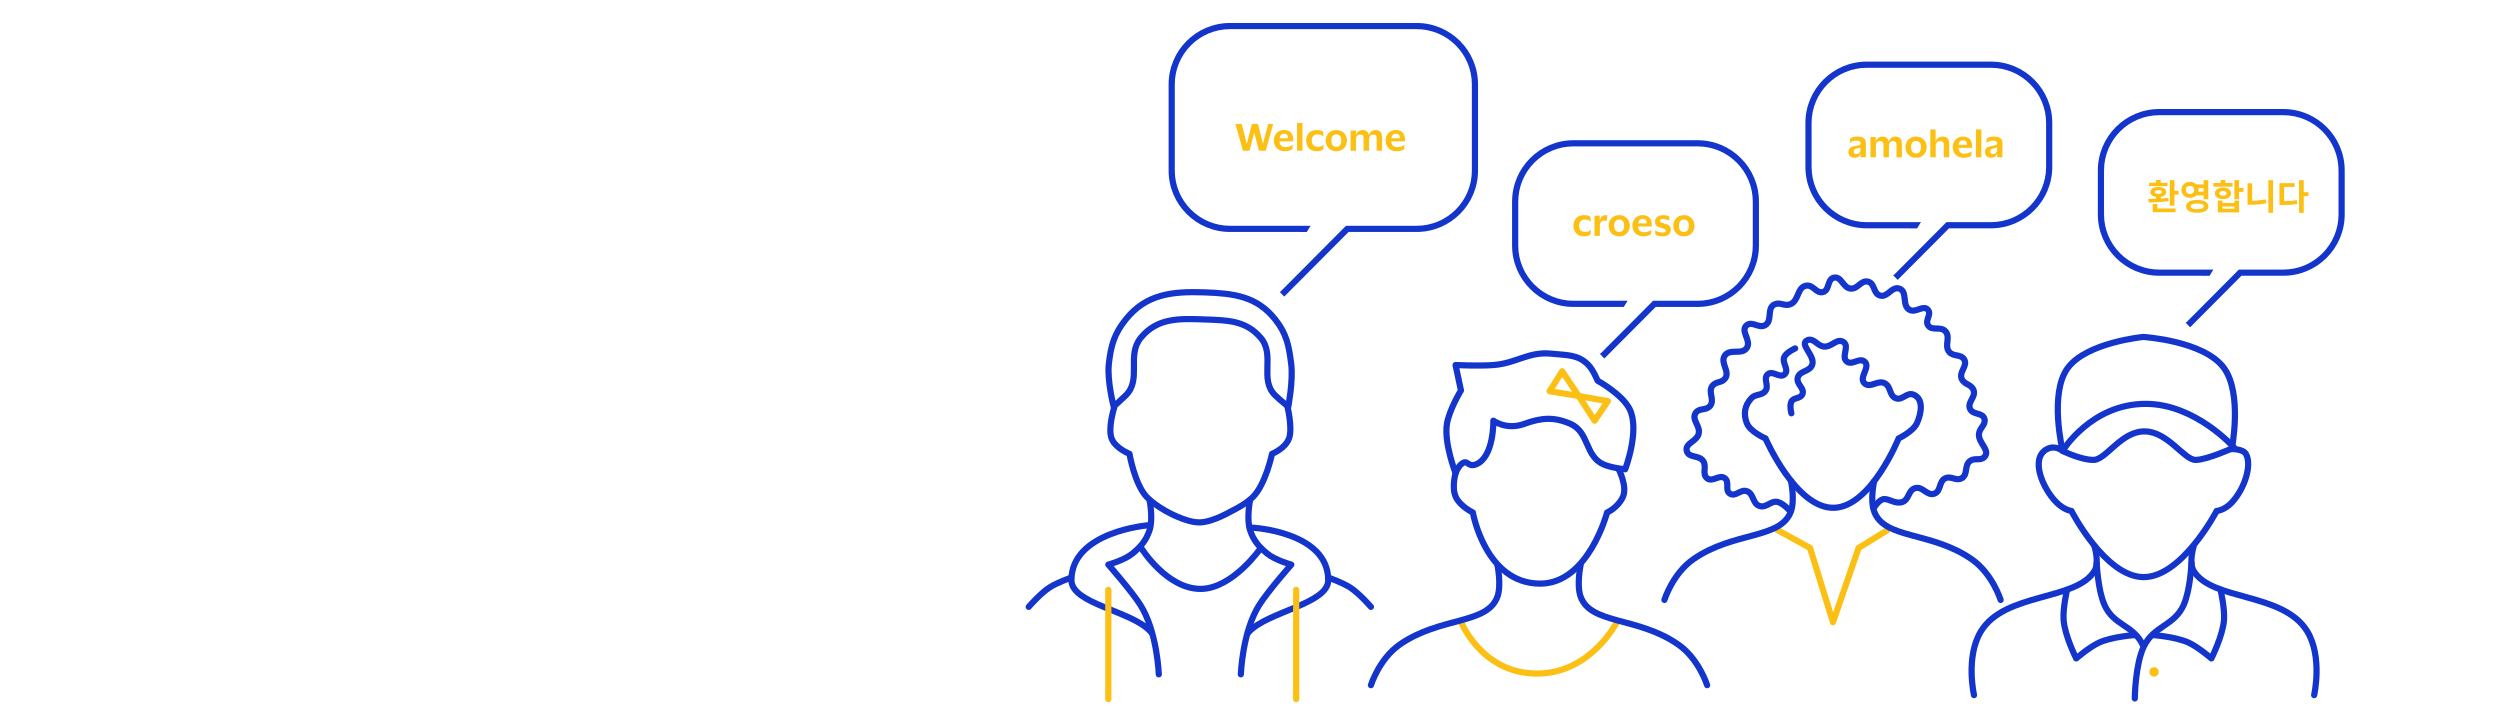 <svg width="644" height="186" viewBox="0 0 644 186" fill="none" xmlns="http://www.w3.org/2000/svg">
<path d="M558.937 46.409H560.144V52.979H558.937V46.409ZM559.717 49.158H561.196V50.138H559.717V49.158ZM554.536 53.705H560.425V54.666H554.536V53.705ZM554.536 52.552H555.752V53.986H554.536V52.552ZM555.38 50.447H556.587V51.672H555.38V50.447ZM553.511 52.162L553.375 51.236C554.835 51.236 556.859 51.209 558.565 50.955L558.656 51.781C556.913 52.108 554.944 52.144 553.511 52.162ZM553.592 47.081H558.356V47.952H553.592V47.081ZM555.979 48.169C557.213 48.169 558.02 48.659 558.02 49.476C558.02 50.275 557.213 50.774 555.979 50.774C554.745 50.774 553.928 50.275 553.928 49.476C553.928 48.659 554.745 48.169 555.979 48.169ZM555.979 48.977C555.407 48.977 555.071 49.14 555.071 49.476C555.071 49.794 555.407 49.957 555.979 49.957C556.541 49.957 556.877 49.794 556.877 49.476C556.877 49.14 556.541 48.977 555.979 48.977ZM555.38 46.373H556.587V47.453H555.38V46.373ZM565.542 47.507H568.028V48.469H565.542V47.507ZM565.542 49.367H568.028V50.338H565.542V49.367ZM564.144 46.854C565.397 46.854 566.359 47.725 566.359 48.913C566.359 50.102 565.397 50.973 564.144 50.973C562.883 50.973 561.921 50.102 561.921 48.913C561.921 47.725 562.883 46.854 564.144 46.854ZM564.144 47.879C563.527 47.879 563.074 48.251 563.074 48.913C563.074 49.567 563.527 49.957 564.144 49.957C564.762 49.957 565.215 49.567 565.215 48.913C565.215 48.251 564.762 47.879 564.144 47.879ZM567.647 46.409H568.854V51.327H567.647V46.409ZM566.005 51.499C567.774 51.499 568.881 52.117 568.881 53.16C568.881 54.203 567.774 54.812 566.005 54.812C564.235 54.812 563.128 54.203 563.128 53.16C563.128 52.117 564.235 51.499 566.005 51.499ZM566.005 52.434C564.907 52.434 564.317 52.67 564.317 53.16C564.317 53.65 564.907 53.886 566.005 53.886C567.112 53.886 567.692 53.65 567.692 53.16C567.692 52.67 567.112 52.434 566.005 52.434ZM575.577 46.409H576.784V51.327H575.577V46.409ZM576.303 48.423H577.9V49.422H576.303V48.423ZM571.321 51.654H572.51V52.289H575.586V51.654H576.784V54.721H571.321V51.654ZM572.51 53.196V53.777H575.586V53.196H572.51ZM570.169 47.135H575.114V48.088H570.169V47.135ZM572.646 48.315C573.862 48.315 574.706 48.913 574.706 49.803C574.706 50.692 573.862 51.291 572.646 51.291C571.421 51.291 570.577 50.692 570.577 49.803C570.577 48.913 571.421 48.315 572.646 48.315ZM572.646 49.195C572.102 49.195 571.739 49.413 571.739 49.803C571.739 50.202 572.102 50.411 572.646 50.411C573.181 50.411 573.553 50.202 573.553 49.803C573.553 49.413 573.181 49.195 572.646 49.195ZM572.038 46.346H573.245V47.67H572.038V46.346ZM584.332 46.409H585.539V54.812H584.332V46.409ZM578.961 47.208H580.158V52.425H578.961V47.208ZM578.961 51.717H579.705C580.93 51.717 582.291 51.627 583.679 51.354L583.815 52.352C582.372 52.652 580.984 52.743 579.705 52.743H578.961V51.717ZM592.235 46.4H593.451V54.83H592.235V46.4ZM593.179 49.512H594.667V50.501H593.179V49.512ZM587.19 51.808H587.898C589.313 51.808 590.429 51.763 591.663 51.545L591.781 52.543C590.511 52.77 589.359 52.806 587.898 52.806H587.19V51.808ZM587.19 47.18H591.11V48.151H588.388V52.289H587.19V47.18Z" fill="#FCC015"/>
<path fill-rule="evenodd" clip-rule="evenodd" d="M570.17 69.442L569.177 71.039H567.301L567.302 71.036H565.426H556.226C547.487 71.036 540.402 63.952 540.402 55.213V43.906C540.402 35.166 547.487 28.082 556.226 28.082H588.176C596.915 28.082 603.999 35.166 603.999 43.906V55.213C603.999 63.952 596.915 71.036 588.176 71.036H577.394L564.174 84.315L563.021 83.135L563.18 82.974L563.175 83.059L576.265 69.911L576.732 69.442H577.394H588.176C596.034 69.442 602.405 63.071 602.405 55.213V43.906C602.405 36.047 596.034 29.676 588.176 29.676H556.226C548.367 29.676 541.997 36.047 541.997 43.906V55.213C541.997 63.071 548.367 69.442 556.226 69.442H567.302H570.17Z" fill="#1435CB"/>
<path d="M532.673 94.761C527.77 101.35 531.345 116.169 531.345 116.169C531.345 116.169 529.469 114.535 527.299 115.692C522.841 118.069 526.203 125.891 529.786 129.453C531.76 131.415 533.599 131.621 533.599 131.621C533.599 131.621 542.293 148.565 552.121 148.662C562.057 148.76 571.014 131.621 571.014 131.621C571.014 131.621 573.004 131.486 574.904 129.453C578.293 125.829 580.136 119.719 578.563 116.965C577.773 115.584 574.904 115.692 574.904 115.692C574.904 115.692 577.729 101.38 572.867 94.761C567.729 87.768 552.121 86.797 552.121 86.797C552.121 86.797 537.573 88.177 532.673 94.761Z" stroke="#1435CB" stroke-width="1.6" stroke-linecap="round" stroke-linejoin="round"/>
<path d="M539.271 118.475C535.968 118.475 531.317 116.15 531.317 116.15C531.317 116.15 538.659 104.035 552.732 104.035C565.581 104.035 575.493 115.293 575.493 115.293C575.493 115.293 568.518 118.475 565.581 118.475C562.644 118.475 558.572 111.385 552.732 111.132C546.492 110.863 542.575 118.475 539.271 118.475Z" stroke="#1435CB" stroke-width="1.6" stroke-linecap="round" stroke-linejoin="round"/>
<path d="M565.076 140.754C565.076 140.754 563.811 144.939 565.076 147.046C569.757 154.843 588.176 152.516 594.347 162.64C598.357 169.216 596.126 179.054 596.126 179.054" stroke="#1435CB" stroke-width="1.6" stroke-linecap="round" stroke-linejoin="round"/>
<path d="M539.553 140.754C539.553 140.754 540.818 144.939 539.553 147.046C534.872 154.843 516.453 152.516 510.281 162.64C506.272 169.216 508.503 179.054 508.503 179.054" stroke="#1435CB" stroke-width="1.6" stroke-linecap="round" stroke-linejoin="round"/>
<path d="M564.516 145.07C564.516 145.07 564.241 151.98 562.511 155.847C560.097 161.241 554.81 161.182 552.263 166.504C549.995 171.243 549.924 179.915 549.924 179.915" stroke="#1435CB" stroke-width="1.6" stroke-linecap="round" stroke-linejoin="round"/>
<path d="M540.118 145.07C540.118 145.07 540.392 151.98 542.123 155.847C544.536 161.241 549.455 160.851 552.003 166.174" stroke="#1435CB" stroke-width="1.6" stroke-linecap="round" stroke-linejoin="round"/>
<path d="M572.02 151.957C572.02 151.957 573.112 156.632 572.908 159.649C572.631 163.732 569.653 169.61 569.653 169.61C569.653 169.61 566.341 166.739 563.835 165.567C560.482 163.998 554.564 163.594 554.564 163.594" stroke="#1435CB" stroke-width="1.6" stroke-linecap="round" stroke-linejoin="round"/>
<path d="M532.468 151.957C532.468 151.957 531.376 156.632 531.581 159.649C531.857 163.732 534.835 169.61 534.835 169.61C534.835 169.61 538.147 166.739 540.653 165.567C544.006 163.998 549.924 163.594 549.924 163.594" stroke="#1435CB" stroke-width="1.6" stroke-linecap="round" stroke-linejoin="round"/>
<circle cx="554.883" cy="173.081" r="1.206" fill="#FCC015"/>
<path d="M476.487 36.823L476.642 35.634C476.835 35.501 477.092 35.392 477.413 35.307C477.739 35.222 478.072 35.18 478.411 35.18C479.143 35.18 479.699 35.31 480.081 35.57C480.462 35.824 480.652 36.266 480.652 36.895V40.516H479.282V39.599H479.246C479.113 39.986 478.922 40.258 478.674 40.416C478.426 40.567 478.093 40.643 477.676 40.643C477.398 40.643 477.144 40.585 476.914 40.47C476.684 40.355 476.499 40.189 476.36 39.971C476.221 39.753 476.152 39.487 476.152 39.173C476.152 38.816 476.224 38.535 476.369 38.329C476.515 38.117 476.717 37.957 476.977 37.848C477.243 37.739 477.552 37.654 477.903 37.594C478.205 37.539 478.444 37.494 478.62 37.458C478.795 37.421 478.928 37.385 479.019 37.349C479.116 37.306 479.197 37.258 479.264 37.204V36.995C479.264 36.729 479.191 36.535 479.046 36.414C478.901 36.287 478.62 36.224 478.202 36.224C477.87 36.224 477.564 36.272 477.286 36.369C477.008 36.466 476.75 36.617 476.515 36.823H476.487ZM479.255 38.71V37.957C479.182 38.017 479.061 38.072 478.892 38.12C478.722 38.169 478.502 38.217 478.229 38.265C478.006 38.308 477.827 38.383 477.694 38.492C477.567 38.601 477.504 38.773 477.504 39.009C477.504 39.227 477.564 39.394 477.685 39.508C477.812 39.623 477.984 39.681 478.202 39.681C478.432 39.681 478.623 39.632 478.774 39.536C478.931 39.433 479.049 39.306 479.128 39.154C479.212 39.003 479.255 38.855 479.255 38.71ZM484.289 36.36C483.95 36.36 483.687 36.466 483.499 36.677C483.318 36.889 483.227 37.179 483.227 37.548V40.516H481.83V35.307H483.2V36.45H483.227C483.348 36.009 483.566 35.688 483.88 35.489C484.201 35.283 484.537 35.18 484.887 35.18C485.359 35.18 485.731 35.289 486.004 35.507C486.276 35.725 486.451 36.039 486.53 36.45H486.566C486.645 36.16 486.772 35.921 486.947 35.734C487.123 35.546 487.322 35.407 487.546 35.316C487.776 35.226 488.009 35.18 488.245 35.18C488.807 35.18 489.228 35.337 489.506 35.652C489.79 35.961 489.932 36.411 489.932 37.004V40.516H488.535V37.331C488.535 36.98 488.472 36.732 488.345 36.587C488.224 36.435 487.988 36.36 487.637 36.36C487.298 36.36 487.038 36.463 486.856 36.668C486.675 36.874 486.584 37.167 486.584 37.548V40.516H485.178V37.331C485.178 36.98 485.117 36.732 484.996 36.587C484.875 36.435 484.639 36.36 484.289 36.36ZM493.575 35.18C494.12 35.18 494.594 35.301 495 35.543C495.411 35.779 495.732 36.103 495.961 36.514C496.191 36.925 496.306 37.391 496.306 37.911C496.306 38.432 496.191 38.898 495.961 39.309C495.732 39.72 495.411 40.047 495 40.289C494.594 40.525 494.12 40.643 493.575 40.643C493.031 40.643 492.553 40.525 492.141 40.289C491.736 40.047 491.419 39.72 491.189 39.309C490.959 38.898 490.844 38.432 490.844 37.911C490.844 37.391 490.959 36.925 491.189 36.514C491.419 36.103 491.736 35.779 492.141 35.543C492.553 35.301 493.031 35.18 493.575 35.18ZM493.575 39.517C493.986 39.517 494.298 39.384 494.51 39.118C494.727 38.846 494.836 38.444 494.836 37.911C494.836 37.385 494.727 36.986 494.51 36.714C494.298 36.441 493.986 36.305 493.575 36.305C493.164 36.305 492.849 36.441 492.631 36.714C492.414 36.986 492.305 37.385 492.305 37.911C492.305 38.444 492.414 38.846 492.631 39.118C492.849 39.384 493.164 39.517 493.575 39.517ZM499.771 36.36C499.426 36.36 499.15 36.466 498.945 36.677C498.745 36.889 498.645 37.182 498.645 37.557V40.516H497.248V33.347H498.618V36.405H498.654C498.733 36.115 498.866 35.882 499.054 35.706C499.241 35.525 499.453 35.392 499.689 35.307C499.931 35.222 500.17 35.18 500.406 35.18C501.549 35.18 502.121 35.776 502.121 36.968V40.516H500.723V37.349C500.723 36.998 500.654 36.747 500.515 36.596C500.375 36.438 500.127 36.36 499.771 36.36ZM506.022 39.581C506.44 39.581 506.794 39.53 507.084 39.427C507.38 39.318 507.641 39.185 507.864 39.028H507.901L507.81 40.116C507.647 40.243 507.396 40.364 507.057 40.479C506.724 40.588 506.319 40.643 505.841 40.643C505.272 40.643 504.776 40.525 504.353 40.289C503.929 40.047 503.603 39.72 503.373 39.309C503.143 38.898 503.028 38.432 503.028 37.911C503.028 37.391 503.14 36.925 503.364 36.514C503.588 36.103 503.893 35.779 504.28 35.543C504.667 35.301 505.109 35.18 505.605 35.18C506.192 35.18 506.664 35.292 507.02 35.516C507.377 35.734 507.634 36.027 507.792 36.396C507.949 36.765 508.028 37.173 508.028 37.621C508.028 37.688 508.025 37.766 508.019 37.857C508.013 37.948 508.006 38.026 508 38.093H504.489V38.102C504.513 38.568 504.652 38.931 504.906 39.191C505.16 39.451 505.532 39.581 506.022 39.581ZM505.641 36.142C505 36.142 504.628 36.529 504.525 37.303H506.694V37.185C506.694 36.871 506.612 36.62 506.449 36.432C506.292 36.239 506.022 36.142 505.641 36.142ZM510.404 33.347V40.516H509.007V33.347H510.404ZM511.666 36.823L511.82 35.634C512.014 35.501 512.271 35.392 512.592 35.307C512.918 35.222 513.251 35.18 513.59 35.18C514.322 35.18 514.878 35.31 515.259 35.57C515.641 35.824 515.831 36.266 515.831 36.895V40.516H514.461V39.599H514.425C514.292 39.986 514.101 40.258 513.853 40.416C513.605 40.567 513.272 40.643 512.855 40.643C512.577 40.643 512.323 40.585 512.093 40.47C511.863 40.355 511.678 40.189 511.539 39.971C511.4 39.753 511.33 39.487 511.33 39.173C511.33 38.816 511.403 38.535 511.548 38.329C511.693 38.117 511.896 37.957 512.156 37.848C512.422 37.739 512.731 37.654 513.082 37.594C513.384 37.539 513.623 37.494 513.799 37.458C513.974 37.421 514.107 37.385 514.198 37.349C514.295 37.306 514.376 37.258 514.443 37.204V36.995C514.443 36.729 514.37 36.535 514.225 36.414C514.08 36.287 513.799 36.224 513.381 36.224C513.048 36.224 512.743 36.272 512.465 36.369C512.186 36.466 511.929 36.617 511.693 36.823H511.666ZM514.434 38.71V37.957C514.361 38.017 514.24 38.072 514.071 38.12C513.901 38.169 513.681 38.217 513.408 38.265C513.185 38.308 513.006 38.383 512.873 38.492C512.746 38.601 512.682 38.773 512.682 39.009C512.682 39.227 512.743 39.394 512.864 39.508C512.991 39.623 513.163 39.681 513.381 39.681C513.611 39.681 513.802 39.632 513.953 39.536C514.11 39.433 514.228 39.306 514.307 39.154C514.391 39.003 514.434 38.855 514.434 38.71Z" fill="#FCC015"/>
<path fill-rule="evenodd" clip-rule="evenodd" d="M494.838 57.227L493.844 58.827H491.968L491.971 58.821H490.094H480.895C472.156 58.821 465.071 51.737 465.071 42.998V31.691C465.071 22.952 472.156 15.867 480.895 15.867H512.845C521.584 15.867 528.668 22.952 528.668 31.691V42.998C528.668 51.737 521.584 58.821 512.845 58.821H502.063L488.84 72.103L487.689 70.925L487.849 70.763L487.843 70.844L500.934 57.696L501.401 57.227H502.063H512.845C520.703 57.227 527.074 50.856 527.074 42.998V31.691C527.074 23.832 520.703 17.461 512.845 17.461H480.895C473.036 17.461 466.666 23.832 466.666 31.691V42.998C466.666 50.856 473.036 57.227 480.895 57.227H491.971H494.838Z" fill="#1435CB"/>
<path d="M457.547 136.363L466.265 141.146L472.172 160.272L478.782 141.146L486.517 136.363" stroke="#FCC015" stroke-width="1.6" stroke-linejoin="round"/>
<path d="M461.347 123.836C461.347 123.836 462.422 128.728 461.347 131.722C458.744 138.968 446.61 136.819 436.205 144.059C430.853 147.783 428.754 154.533 428.754 154.533" stroke="#1435CB" stroke-width="1.6" stroke-linecap="round"/>
<path d="M482.771 124.004C482.771 124.004 481.695 128.73 482.771 131.724C485.374 138.971 497.508 136.822 507.912 144.061C513.264 147.785 515.363 154.535 515.363 154.535" stroke="#1435CB" stroke-width="1.6" stroke-linecap="round"/>
<path d="M461.459 106.464C461.459 106.464 460.935 104.515 461.459 103.47C462.046 102.301 463.668 102.801 464.261 101.635C465.057 100.069 462.628 98.98 463.102 97.288C463.614 95.46 465.991 95.831 466.772 94.1C467.829 91.76 463.227 88.576 465.613 87.629C467.267 86.972 468.091 89.111 469.863 89.271C471.868 89.452 473.216 86.988 474.886 88.112C476.538 89.223 474.172 91.928 475.756 93.135C477.166 94.209 478.918 92.019 480.295 93.135C481.995 94.512 478.694 97.246 480.295 98.737C481.786 100.125 483.707 97.791 485.511 98.737C487.182 99.613 486.629 101.977 488.409 102.601C490.085 103.188 491.19 101.011 492.853 101.635C495.56 102.65 495.002 106.337 493.819 108.976C492.833 111.175 489.085 112.936 489.085 112.936C489.085 112.936 481.996 130.511 472.471 130.806C462.66 131.11 454.795 112.936 454.795 112.936C454.795 112.936 450.831 111.256 449.965 108.976C449.066 106.61 449.418 104.47 451.124 102.601C452.216 101.404 453.854 101.988 454.795 100.669C455.767 99.305 454.118 97.528 455.374 96.419C456.646 95.295 458.482 97.58 459.721 96.419C461.041 95.18 458.787 93.334 459.721 91.782C460.401 90.651 462.425 89.754 462.425 89.754" stroke="#1435CB" stroke-width="1.6" stroke-linecap="round" stroke-linejoin="round"/>
<path d="M461.182 131.708C461.182 131.708 459.495 129.722 457.991 129.326C456.167 128.845 455.068 130.918 453.27 130.346C451.386 129.747 451.833 127.133 449.953 126.519C448.326 125.987 447.049 128.094 445.616 127.157C444.257 126.269 445.616 124.204 444.34 123.202C442.929 122.094 441.148 124.322 439.747 123.202C438.349 122.085 439.751 120.203 438.727 118.737C437.625 117.161 435.016 118.042 434.517 116.185C433.968 114.143 437.097 113.779 437.579 111.72C438.059 109.662 435.638 108.119 436.813 106.362C437.705 105.028 439.493 105.814 440.513 104.576C441.821 102.987 439.853 100.942 441.151 99.345C442.051 98.237 443.452 98.676 444.34 97.559C445.796 95.725 442.97 93.461 444.34 91.562C445.695 89.684 448.613 91.537 449.953 89.649C451.28 87.78 448.168 85.216 449.953 83.78C451.39 82.624 453.058 84.668 454.674 83.78C456.687 82.674 455.027 79.415 457.098 78.421C458.491 77.753 459.583 78.895 461.053 78.421C463.471 77.642 462.865 73.849 465.391 73.573C467.147 73.382 467.895 75.692 469.601 75.232C471.352 74.76 470.639 71.934 472.407 71.532C474.375 71.086 474.734 74.181 476.745 74.339C478.618 74.486 479.39 72.091 481.21 72.553C482.991 73.005 482.516 75.584 484.272 76.125C486.245 76.733 487.289 73.686 489.248 74.339C491.51 75.093 489.811 78.727 491.927 79.825C493.563 80.674 495.463 78.412 496.647 79.825C497.639 81.009 495.83 82.469 496.647 83.78C497.622 85.344 499.848 83.97 501.113 85.311C502.574 86.86 500.749 89.05 502.133 90.669C503.219 91.939 505.093 91.155 505.961 92.583C506.978 94.257 504.593 95.741 505.323 97.559C505.94 99.095 507.812 98.938 508.385 100.492C509.05 102.299 506.702 103.584 507.492 105.34C508.211 106.941 510.723 106.201 511.191 107.892C511.616 109.427 509.981 110.14 509.788 111.72C509.497 114.107 512.84 115.965 511.191 117.716C510.164 118.807 508.697 117.846 507.492 118.737C505.932 119.889 507.017 122.259 505.323 123.202C503.886 124.002 502.6 122.501 501.113 123.202C499.399 124.009 500.077 126.487 498.306 127.157C496.418 127.872 495.264 125.172 493.33 125.753C491.507 126.3 491.823 128.734 490.013 129.326C488.285 129.891 486.783 128.56 485.42 128.56C484.058 128.56 482.686 130.851 482.686 130.851" stroke="#1435CB" stroke-width="1.6" stroke-linecap="round" stroke-linejoin="round"/>
<path d="M405.328 58.15C405.328 57.63 405.434 57.164 405.646 56.752C405.863 56.341 406.175 56.017 406.58 55.781C406.991 55.539 407.481 55.419 408.05 55.419C408.467 55.419 408.809 55.461 409.075 55.545C409.342 55.624 409.547 55.718 409.692 55.827L409.792 57.07H409.756C409.544 56.895 409.32 56.764 409.084 56.68C408.855 56.589 408.57 56.544 408.232 56.544C407.808 56.544 407.46 56.677 407.188 56.943C406.916 57.209 406.78 57.611 406.78 58.15C406.78 58.519 406.846 58.821 406.979 59.057C407.112 59.287 407.294 59.459 407.524 59.574C407.754 59.683 408.014 59.738 408.304 59.738C408.661 59.738 408.951 59.695 409.175 59.611C409.405 59.526 409.611 59.405 409.792 59.248H409.838L409.738 60.364C409.599 60.497 409.39 60.618 409.112 60.727C408.84 60.83 408.48 60.881 408.032 60.881C407.457 60.881 406.967 60.763 406.562 60.527C406.163 60.285 405.857 59.958 405.646 59.547C405.434 59.136 405.328 58.67 405.328 58.15ZM413.235 56.852C412.884 56.852 412.612 56.958 412.418 57.17C412.225 57.375 412.128 57.705 412.128 58.159V60.754H410.74V55.545H412.092V56.807H412.128C412.243 56.305 412.421 55.948 412.663 55.736C412.911 55.524 413.208 55.419 413.553 55.419C413.77 55.419 413.934 55.44 414.043 55.482L413.87 56.943H413.834C413.767 56.919 413.686 56.898 413.589 56.879C413.492 56.861 413.374 56.852 413.235 56.852ZM417.106 55.419C417.651 55.419 418.126 55.539 418.531 55.781C418.942 56.017 419.263 56.341 419.493 56.752C419.723 57.164 419.838 57.63 419.838 58.15C419.838 58.67 419.723 59.136 419.493 59.547C419.263 59.958 418.942 60.285 418.531 60.527C418.126 60.763 417.651 60.881 417.106 60.881C416.562 60.881 416.084 60.763 415.673 60.527C415.267 60.285 414.95 59.958 414.72 59.547C414.49 59.136 414.375 58.67 414.375 58.15C414.375 57.63 414.49 57.164 414.72 56.752C414.95 56.341 415.267 56.017 415.673 55.781C416.084 55.539 416.562 55.419 417.106 55.419ZM417.106 59.756C417.518 59.756 417.829 59.623 418.041 59.356C418.259 59.084 418.368 58.682 418.368 58.15C418.368 57.623 418.259 57.224 418.041 56.952C417.829 56.68 417.518 56.544 417.106 56.544C416.695 56.544 416.381 56.68 416.163 56.952C415.945 57.224 415.836 57.623 415.836 58.15C415.836 58.682 415.945 59.084 416.163 59.356C416.381 59.623 416.695 59.756 417.106 59.756ZM423.502 59.819C423.919 59.819 424.273 59.768 424.563 59.665C424.86 59.556 425.12 59.423 425.343 59.266H425.38L425.289 60.355C425.126 60.482 424.875 60.603 424.536 60.718C424.203 60.827 423.798 60.881 423.32 60.881C422.751 60.881 422.255 60.763 421.832 60.527C421.408 60.285 421.082 59.958 420.852 59.547C420.622 59.136 420.507 58.67 420.507 58.15C420.507 57.63 420.619 57.164 420.843 56.752C421.067 56.341 421.372 56.017 421.759 55.781C422.146 55.539 422.588 55.419 423.084 55.419C423.671 55.419 424.143 55.53 424.5 55.754C424.857 55.972 425.114 56.265 425.271 56.634C425.428 57.003 425.507 57.412 425.507 57.859C425.507 57.926 425.504 58.005 425.498 58.095C425.492 58.186 425.486 58.265 425.48 58.331H421.968V58.34C421.992 58.806 422.131 59.169 422.385 59.429C422.639 59.689 423.012 59.819 423.502 59.819ZM423.12 56.38C422.479 56.38 422.107 56.767 422.004 57.542H424.173V57.424C424.173 57.109 424.091 56.858 423.928 56.671C423.771 56.477 423.502 56.38 423.12 56.38ZM426.332 57.079C426.332 56.716 426.425 56.411 426.613 56.163C426.801 55.914 427.055 55.73 427.375 55.609C427.702 55.482 428.071 55.419 428.482 55.419C428.833 55.419 429.132 55.452 429.381 55.518C429.635 55.585 429.837 55.66 429.988 55.745L430.034 56.843H430.016C429.889 56.758 429.728 56.683 429.535 56.616C429.347 56.55 429.148 56.498 428.936 56.462C428.73 56.42 428.543 56.398 428.373 56.398C428.149 56.398 427.965 56.429 427.82 56.489C427.675 56.55 427.602 56.674 427.602 56.861C427.602 57.055 427.675 57.191 427.82 57.27C427.971 57.342 428.231 57.433 428.6 57.542C428.866 57.62 429.108 57.696 429.326 57.769C429.55 57.841 429.74 57.929 429.898 58.032C430.055 58.135 430.176 58.274 430.261 58.449C430.351 58.618 430.397 58.845 430.397 59.13C430.397 59.717 430.209 60.155 429.834 60.445C429.459 60.736 428.945 60.881 428.292 60.881C427.886 60.881 427.529 60.842 427.221 60.763C426.918 60.69 426.655 60.591 426.432 60.464L426.341 59.329H426.35C426.598 59.517 426.891 59.659 427.23 59.756C427.575 59.853 427.923 59.901 428.273 59.901C428.57 59.901 428.782 59.865 428.909 59.792C429.036 59.713 429.099 59.583 429.099 59.402C429.099 59.22 429.015 59.09 428.845 59.012C428.676 58.933 428.394 58.836 428.001 58.721C427.753 58.649 427.526 58.579 427.321 58.513C427.121 58.44 426.946 58.349 426.794 58.24C426.649 58.132 426.534 57.986 426.45 57.805C426.371 57.617 426.332 57.375 426.332 57.079ZM433.774 55.419C434.319 55.419 434.794 55.539 435.199 55.781C435.61 56.017 435.931 56.341 436.161 56.752C436.391 57.164 436.506 57.63 436.506 58.15C436.506 58.67 436.391 59.136 436.161 59.547C435.931 59.958 435.61 60.285 435.199 60.527C434.794 60.763 434.319 60.881 433.774 60.881C433.23 60.881 432.752 60.763 432.341 60.527C431.935 60.285 431.618 59.958 431.388 59.547C431.158 59.136 431.043 58.67 431.043 58.15C431.043 57.63 431.158 57.164 431.388 56.752C431.618 56.341 431.935 56.017 432.341 55.781C432.752 55.539 433.23 55.419 433.774 55.419ZM433.774 59.756C434.186 59.756 434.497 59.623 434.709 59.356C434.927 59.084 435.036 58.682 435.036 58.15C435.036 57.623 434.927 57.224 434.709 56.952C434.497 56.68 434.186 56.544 433.774 56.544C433.363 56.544 433.048 56.68 432.831 56.952C432.613 57.224 432.504 57.623 432.504 58.15C432.504 58.682 432.613 59.084 432.831 59.356C433.048 59.623 433.363 59.756 433.774 59.756Z" fill="#FCC015"/>
<path fill-rule="evenodd" clip-rule="evenodd" d="M419.276 77.477L418.284 79.074H416.407L416.409 79.071H414.532H405.334C396.595 79.071 389.511 71.987 389.511 63.248V51.941C389.511 43.202 396.595 36.117 405.334 36.117H437.284C446.023 36.117 453.108 43.202 453.108 51.941V63.248C453.108 71.987 446.023 79.071 437.284 79.071H426.499L413.28 92.348L412.129 91.171L412.288 91.01L412.283 91.091L425.37 77.946L425.837 77.477H426.499H437.284C445.143 77.477 451.513 71.106 451.513 63.248V51.941C451.513 44.082 445.143 37.711 437.284 37.711H405.334C397.476 37.711 391.105 44.082 391.105 51.941V63.248C391.105 71.106 397.476 77.477 405.334 77.477H416.409H419.276Z" fill="#1435CB"/>
<path d="M376.278 160.02C376.278 160.02 381.575 173.512 395.95 173.512C409.946 173.512 416.63 160.02 416.63 160.02" stroke="#FCC015" stroke-width="1.6" stroke-linejoin="round"/>
<path d="M385.742 145.539C385.742 145.539 386.818 150.692 385.742 153.686C383.139 160.932 371.005 158.783 360.601 166.022C355.248 169.747 353.149 176.497 353.149 176.497" stroke="#1435CB" stroke-width="1.6" stroke-linecap="round"/>
<path d="M407.164 145.539C407.164 145.539 406.088 150.692 407.164 153.686C409.767 160.932 421.901 158.783 432.305 166.022C437.658 169.747 439.757 176.497 439.757 176.497" stroke="#1435CB" stroke-width="1.6" stroke-linecap="round"/>
<path d="M384.692 94.036C380.899 94.319 374.953 94.036 374.953 94.036L376.344 100.575C376.344 100.575 373.3 105.594 372.726 109.202C371.938 114.16 374.953 121.864 374.953 121.864C374.953 121.864 375.576 120.317 376.344 119.637C378.135 118.053 377.942 120.492 380.175 119.637C384.879 117.837 384.692 108.367 384.692 108.367C384.692 108.367 388.031 110.872 392.623 109.202C397.015 107.605 400.315 107.313 404.589 109.202C409.393 111.326 408.27 117.517 413.076 119.637C415.115 120.537 418.642 120.89 418.642 120.89C418.642 120.89 422.548 110.73 419.755 105.306C417.798 101.507 411.546 98.071 411.546 98.071C411.546 98.071 410.442 95.357 409.18 94.036C406.51 91.239 403.564 91.529 399.719 91.114C393.775 90.473 390.654 93.59 384.692 94.036Z" stroke="#1435CB" stroke-width="1.6" stroke-linejoin="round"/>
<path d="M402.42 95.641L406.661 102.001L399.185 100.773L402.42 95.641Z" stroke="#FCC015" stroke-width="1.6" stroke-linejoin="round"/>
<path d="M414.187 103.343L406.662 102.001L410.777 108.362L414.187 103.343Z" stroke="#FCC015" stroke-width="1.6" stroke-linejoin="round"/>
<path d="M416.932 120.781C416.932 120.781 419.332 125.362 418.023 128.089C416.702 130.843 413.988 132.016 413.988 132.016C413.988 132.016 409.188 150.341 396.753 150.341C382.574 150.341 379.41 132.016 379.41 132.016C379.41 132.016 376.201 130.486 375.048 128.089C373.804 125.503 375.048 121.545 375.048 121.545" stroke="#1435CB" stroke-width="1.6" stroke-linejoin="round"/>
<path d="M319.86 31.932L321.158 37.013H321.185L322.501 31.932H324.061L325.332 37.013H325.35L326.684 31.932H327.963L326.058 38.828H324.306L323.099 34.2H323.072L321.874 38.828H320.178L318.245 31.932H319.86ZM331.133 37.894C331.551 37.894 331.905 37.842 332.195 37.739C332.492 37.63 332.752 37.497 332.975 37.34H333.012L332.921 38.429C332.758 38.556 332.507 38.677 332.168 38.792C331.835 38.901 331.43 38.955 330.952 38.955C330.383 38.955 329.887 38.837 329.464 38.601C329.04 38.359 328.714 38.033 328.484 37.621C328.254 37.21 328.139 36.744 328.139 36.224C328.139 35.704 328.251 35.238 328.475 34.827C328.699 34.415 329.004 34.092 329.391 33.856C329.778 33.614 330.22 33.493 330.716 33.493C331.303 33.493 331.775 33.605 332.132 33.828C332.489 34.046 332.746 34.34 332.903 34.709C333.06 35.078 333.139 35.486 333.139 35.934C333.139 36 333.136 36.079 333.13 36.169C333.124 36.26 333.118 36.339 333.112 36.405H329.6V36.414C329.624 36.88 329.763 37.243 330.017 37.503C330.271 37.764 330.643 37.894 331.133 37.894ZM330.752 34.455C330.111 34.455 329.739 34.842 329.636 35.616H331.805V35.498C331.805 35.184 331.723 34.932 331.56 34.745C331.403 34.551 331.133 34.455 330.752 34.455ZM335.515 31.66V38.828H334.118V31.66H335.515ZM336.46 36.224C336.46 35.704 336.566 35.238 336.777 34.827C336.995 34.415 337.307 34.092 337.712 33.856C338.123 33.614 338.613 33.493 339.182 33.493C339.599 33.493 339.941 33.535 340.207 33.62C340.473 33.698 340.679 33.792 340.824 33.901L340.924 35.144H340.888C340.676 34.969 340.452 34.839 340.216 34.754C339.986 34.663 339.702 34.618 339.363 34.618C338.94 34.618 338.592 34.751 338.32 35.017C338.048 35.283 337.912 35.685 337.912 36.224C337.912 36.593 337.978 36.895 338.111 37.131C338.244 37.361 338.426 37.534 338.656 37.648C338.885 37.757 339.146 37.812 339.436 37.812C339.793 37.812 340.083 37.77 340.307 37.685C340.537 37.6 340.743 37.479 340.924 37.322H340.969L340.87 38.438C340.731 38.571 340.522 38.692 340.244 38.801C339.971 38.904 339.611 38.955 339.164 38.955C338.589 38.955 338.099 38.837 337.694 38.601C337.295 38.359 336.989 38.033 336.777 37.621C336.566 37.21 336.46 36.744 336.46 36.224ZM344.242 33.493C344.786 33.493 345.261 33.614 345.666 33.856C346.078 34.092 346.398 34.415 346.628 34.827C346.858 35.238 346.973 35.704 346.973 36.224C346.973 36.744 346.858 37.21 346.628 37.621C346.398 38.033 346.078 38.359 345.666 38.601C345.261 38.837 344.786 38.955 344.242 38.955C343.697 38.955 343.22 38.837 342.808 38.601C342.403 38.359 342.085 38.033 341.855 37.621C341.626 37.21 341.511 36.744 341.511 36.224C341.511 35.704 341.626 35.238 341.855 34.827C342.085 34.415 342.403 34.092 342.808 33.856C343.22 33.614 343.697 33.493 344.242 33.493ZM344.242 37.83C344.653 37.83 344.965 37.697 345.176 37.431C345.394 37.158 345.503 36.756 345.503 36.224C345.503 35.698 345.394 35.298 345.176 35.026C344.965 34.754 344.653 34.618 344.242 34.618C343.831 34.618 343.516 34.754 343.298 35.026C343.08 35.298 342.972 35.698 342.972 36.224C342.972 36.756 343.08 37.158 343.298 37.431C343.516 37.697 343.831 37.83 344.242 37.83ZM350.374 34.672C350.035 34.672 349.772 34.778 349.584 34.99C349.403 35.202 349.312 35.492 349.312 35.861V38.828H347.915V33.62H349.285V34.763H349.312C349.433 34.321 349.651 34.001 349.965 33.801C350.286 33.596 350.622 33.493 350.973 33.493C351.445 33.493 351.817 33.602 352.089 33.819C352.361 34.037 352.536 34.352 352.615 34.763H352.651C352.73 34.473 352.857 34.234 353.032 34.046C353.208 33.859 353.407 33.719 353.631 33.629C353.861 33.538 354.094 33.493 354.33 33.493C354.893 33.493 355.313 33.65 355.591 33.965C355.876 34.273 356.018 34.724 356.018 35.316V38.828H354.62V35.643C354.62 35.292 354.557 35.044 354.43 34.899C354.309 34.748 354.073 34.672 353.722 34.672C353.383 34.672 353.123 34.775 352.942 34.981C352.76 35.187 352.669 35.48 352.669 35.861V38.828H351.263V35.643C351.263 35.292 351.203 35.044 351.082 34.899C350.961 34.748 350.725 34.672 350.374 34.672ZM359.923 37.894C360.341 37.894 360.695 37.842 360.985 37.739C361.282 37.63 361.542 37.497 361.765 37.34H361.802L361.711 38.429C361.548 38.556 361.297 38.677 360.958 38.792C360.625 38.901 360.22 38.955 359.742 38.955C359.173 38.955 358.677 38.837 358.254 38.601C357.83 38.359 357.504 38.033 357.274 37.621C357.044 37.21 356.929 36.744 356.929 36.224C356.929 35.704 357.041 35.238 357.265 34.827C357.489 34.415 357.794 34.092 358.181 33.856C358.568 33.614 359.01 33.493 359.506 33.493C360.093 33.493 360.565 33.605 360.922 33.828C361.278 34.046 361.536 34.34 361.693 34.709C361.85 35.078 361.929 35.486 361.929 35.934C361.929 36 361.926 36.079 361.92 36.169C361.914 36.26 361.908 36.339 361.902 36.405H358.39V36.414C358.414 36.88 358.553 37.243 358.807 37.503C359.061 37.764 359.433 37.894 359.923 37.894ZM359.542 34.455C358.901 34.455 358.529 34.842 358.426 35.616H360.595V35.498C360.595 35.184 360.513 34.932 360.35 34.745C360.193 34.551 359.923 34.455 359.542 34.455Z" fill="#FCC015"/>
<path fill-rule="evenodd" clip-rule="evenodd" d="M337.613 58.16L336.617 59.763H334.74L334.746 59.754H332.869H316.857C308.118 59.754 301.033 52.67 301.033 43.931V21.741C301.033 13.002 308.118 5.918 316.857 5.918H364.919C373.658 5.918 380.742 13.002 380.742 21.741V43.931C380.742 52.67 373.658 59.754 364.919 59.754H347.393L330.821 76.399L329.706 75.259L346.263 58.629L346.731 58.16H347.393H364.919C372.777 58.16 379.148 51.789 379.148 43.931V21.741C379.148 13.883 372.777 7.512 364.919 7.512H316.857C308.998 7.512 302.627 13.883 302.627 21.741V43.931C302.627 51.789 308.998 58.16 316.857 58.16H334.746H337.613Z" fill="#1435CB"/>
<path d="M285.635 93.755C285.152 98.038 286.881 104.721 286.881 104.721C286.881 104.721 288.515 103.313 289.997 101.855C294.181 97.735 290.132 91.563 293.86 87.026C298.103 81.861 303.628 82.048 310.309 82.29C316.245 82.506 320.906 82.509 324.764 87.026C328.578 91.491 324.292 97.761 328.502 101.855C330.022 103.333 331.867 104.721 331.867 104.721C331.867 104.721 333.16 98.012 332.614 93.755C332.01 89.037 331.452 86.022 328.502 82.29C323.782 76.321 317.914 75.581 310.309 75.312C301.926 75.016 295.235 75.74 289.997 82.29C287.005 86.032 286.172 88.995 285.635 93.755Z" stroke="#1435CB" stroke-width="1.6" stroke-linecap="round" stroke-linejoin="round"/>
<path d="M287.004 105.054C287.004 105.054 285.33 110.285 286.367 112.988C287.323 115.479 290.954 116.907 290.954 116.907C290.954 116.907 292.268 124.736 295.434 128.062C297.248 129.968 300.367 131.664 300.367 131.664C300.367 131.664 305.495 134.645 309.082 134.569C312.454 134.497 317.216 131.664 317.216 131.664C317.216 131.664 320.708 130.047 322.719 128.062C326.03 124.794 327.674 116.907 327.674 116.907C327.674 116.907 331.026 115.607 332.034 112.988C333.077 110.28 331.54 104.25 331.54 104.25" stroke="#1435CB" stroke-width="1.6" stroke-linecap="round" stroke-linejoin="round"/>
<path d="M294.006 141.195C294.006 141.195 300.508 151.699 309.261 151.699C317.494 151.699 324.766 141.195 324.766 141.195" stroke="#1435CB" stroke-width="1.6" stroke-linecap="round" stroke-linejoin="round"/>
<path d="M322.616 135.93C322.616 135.93 342.147 136.943 342.147 149.447C342.147 155.574 326.6 157.506 321.725 162.757" stroke="#1435CB" stroke-width="1.6" stroke-linecap="square" stroke-linejoin="round"/>
<path d="M295.669 135.324C295.669 135.324 276.001 136.946 276.001 149.45C276.001 155.577 291.381 157.312 296.256 162.564" stroke="#1435CB" stroke-width="1.6" stroke-linecap="square" stroke-linejoin="round"/>
<path d="M342.271 148.824C342.271 148.824 345.789 150.047 347.773 151.325C350.184 152.878 353.15 156.326 353.15 156.326" stroke="#1435CB" stroke-width="1.6" stroke-linecap="round" stroke-linejoin="round"/>
<path d="M275.878 148.824C275.878 148.824 272.36 150.047 270.376 151.325C267.965 152.878 264.999 156.326 264.999 156.326" stroke="#1435CB" stroke-width="1.6" stroke-linecap="round" stroke-linejoin="round"/>
<path d="M322.015 128.816C322.015 128.816 321.057 133.697 322.015 136.569C322.933 139.321 324.315 140.837 326.391 142.571C328.466 144.304 332.643 145.447 332.643 145.447C332.643 145.447 326.648 152.252 324.39 155.825C320.031 162.719 319.639 173.705 319.639 173.705" stroke="#1435CB" stroke-width="1.6" stroke-linecap="round" stroke-linejoin="round"/>
<path d="M296.131 128.816C296.131 128.816 297.089 133.697 296.131 136.569C295.213 139.321 293.83 140.837 291.755 142.571C289.68 144.304 285.503 145.447 285.503 145.447C285.503 145.447 291.497 152.252 293.756 155.825C298.115 162.719 298.507 173.705 298.507 173.705" stroke="#1435CB" stroke-width="1.6" stroke-linecap="round" stroke-linejoin="round"/>
<path d="M333.894 151.949V180.083" stroke="#FCC015" stroke-width="1.6" stroke-linecap="round" stroke-linejoin="round"/>
<path d="M285.504 151.949V180.083" stroke="#FCC015" stroke-width="1.6" stroke-linecap="round" stroke-linejoin="round"/>
</svg>
